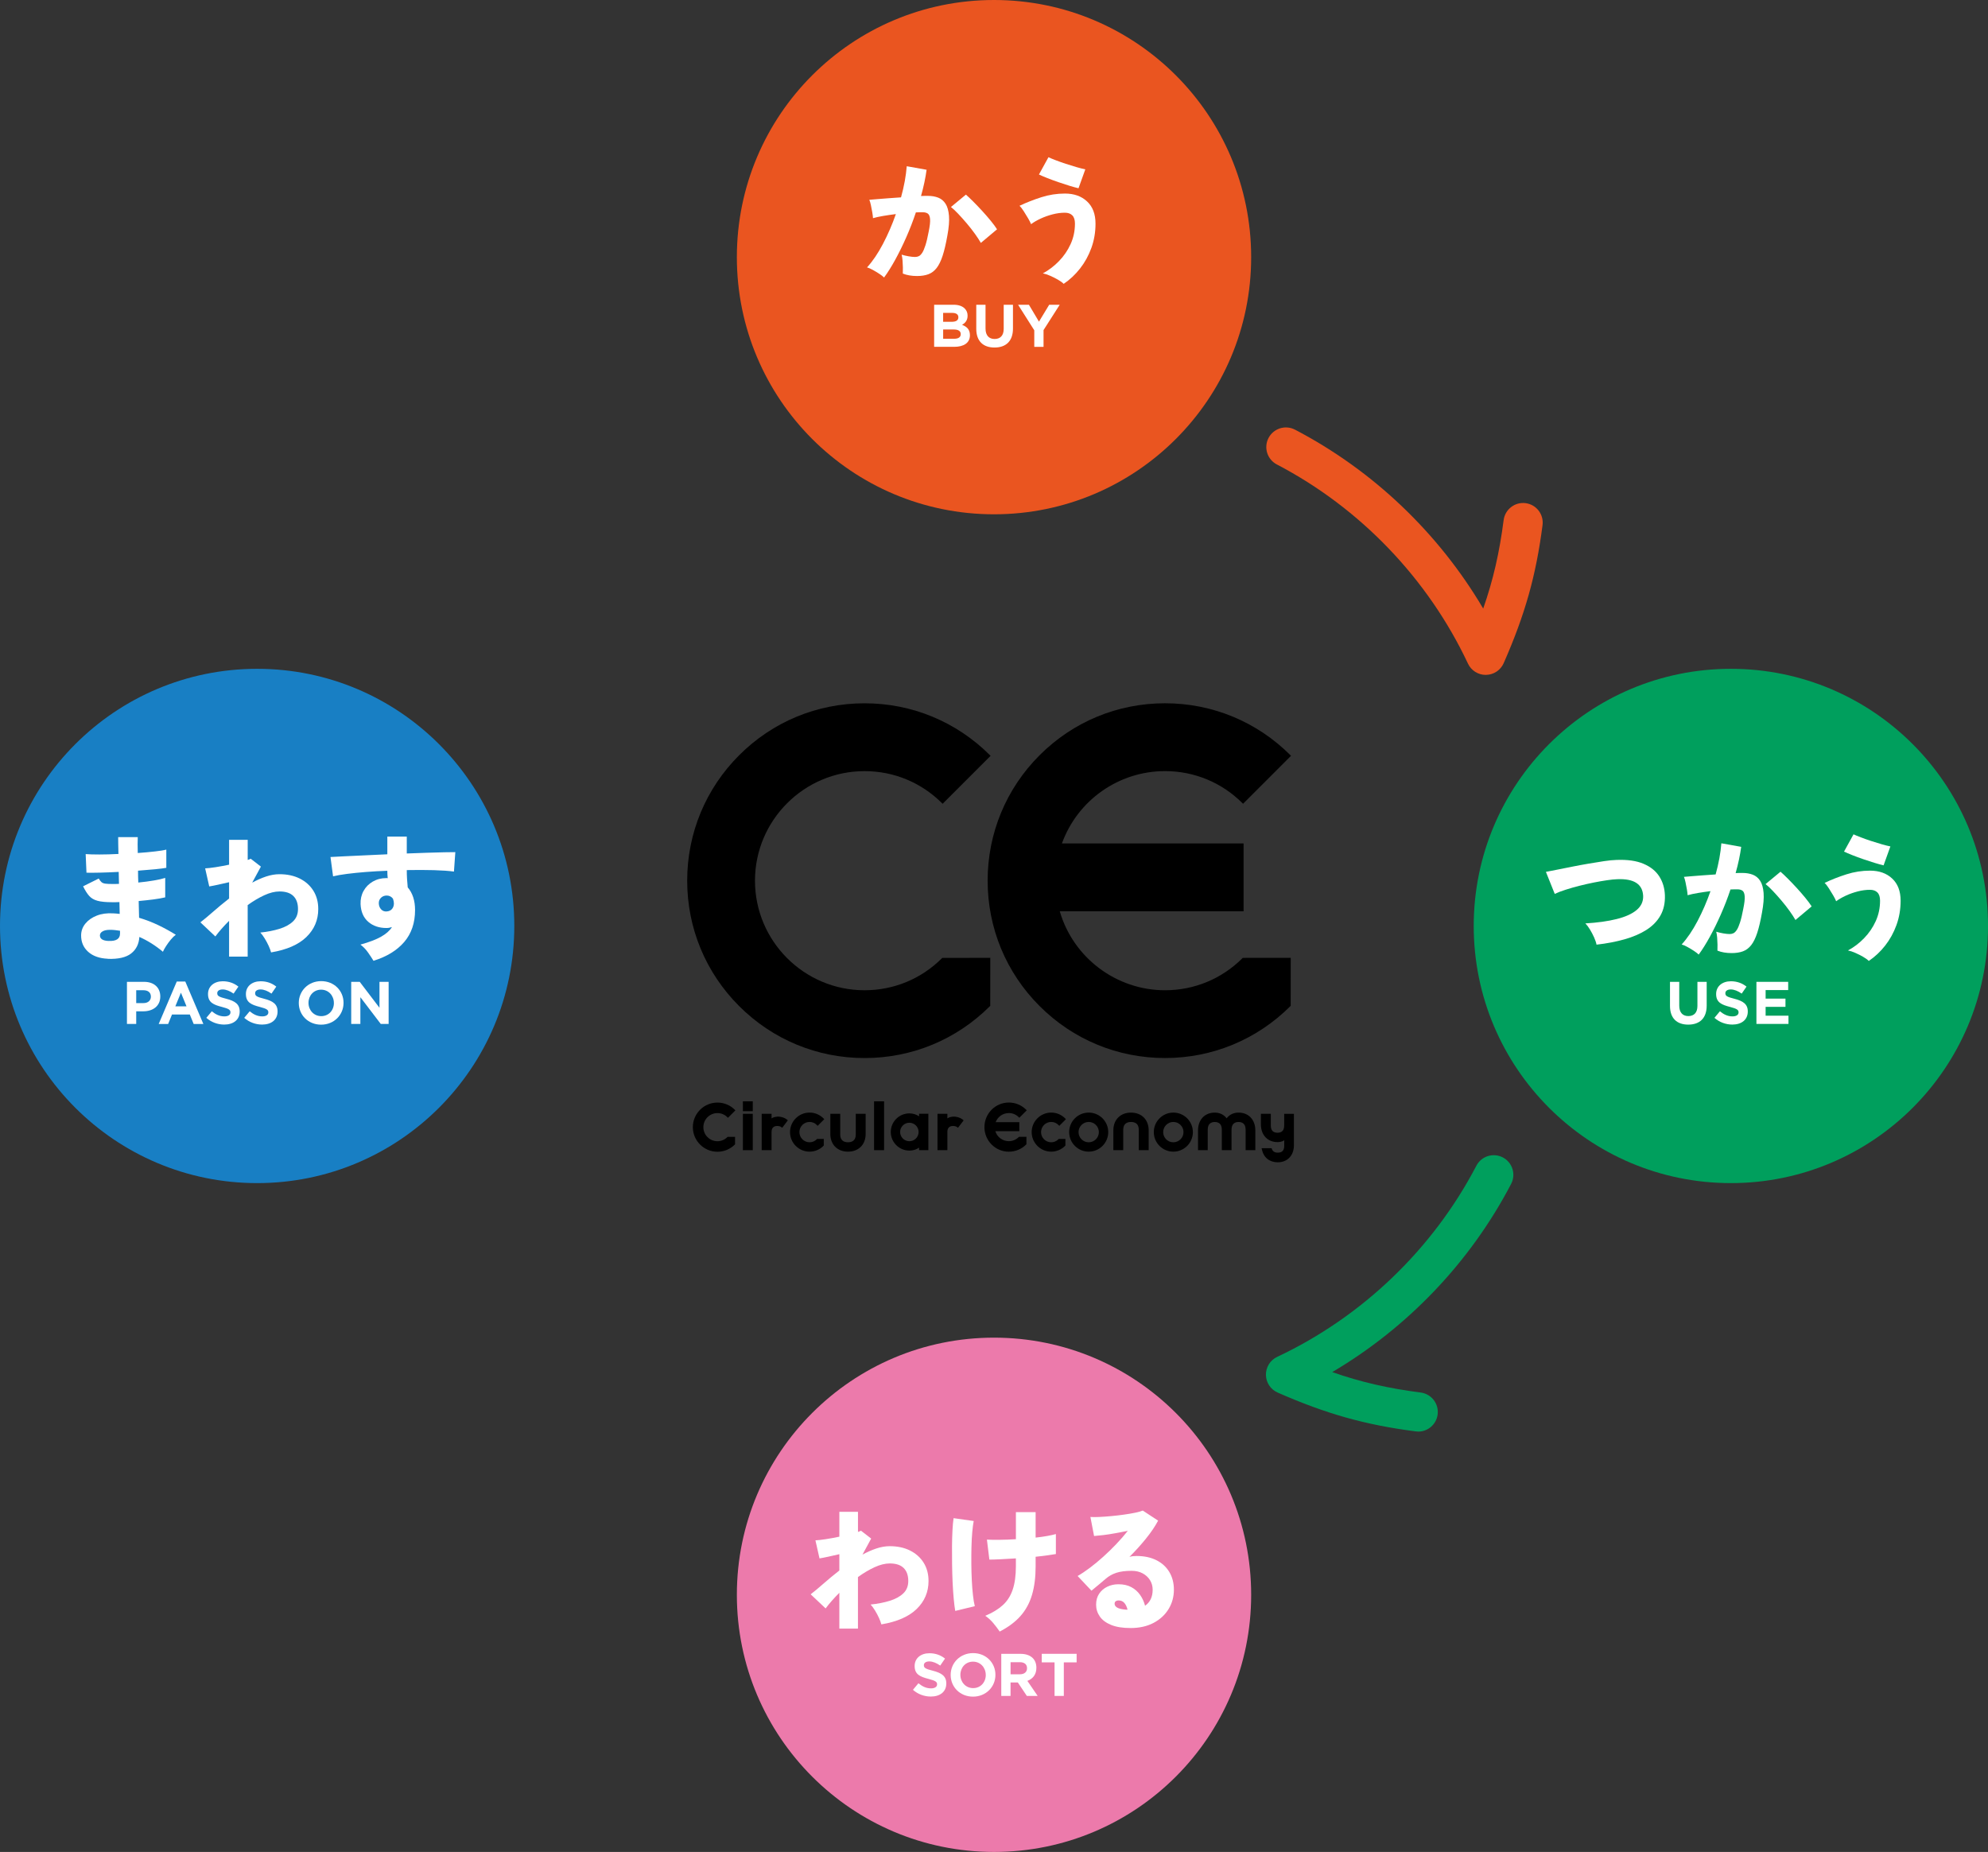 <?xml version="1.0" encoding="UTF-8"?>
<svg id="_レイヤー_2" data-name="レイヤー 2" xmlns="http://www.w3.org/2000/svg" viewBox="0 0 886.19 825.55">
  <rect x="0" y="0" width="886.19" height="825.55" fill="#333333" stroke="none"/>
  <defs>
    <style>
      .cls-1 {
        fill: #009f5d;
      }

      .cls-2 {
        fill: #187fc4;
      }

      .cls-3 {
        fill: #ea5520;
      }

      .cls-4 {
        fill: #fff;
      }

      .cls-5 {
        fill: #ec7aab;
      }
    </style>
  </defs>
  <g id="_レイヤー_1-2" data-name="レイヤー 1">
    <g>
      <g>
        <g>
          <path d="M419.93,427.12c-9.22,9.22-21.49,14.31-34.54,14.31-26.93,0-48.84-21.91-48.84-48.84s21.91-48.84,48.84-48.84c13.05,0,25.31,5.08,34.54,14.3l.26.26,21.38-21.38-.26-.26c-14.93-14.93-34.79-23.16-55.91-23.16s-40.98,8.22-55.91,23.16c-14.93,14.93-23.16,34.79-23.16,55.91s8.22,40.98,23.16,55.91c14.93,14.93,34.79,23.16,55.91,23.16s40.98-8.22,55.91-23.16l.11-.11.02-21.4-21.4.02-.11.11Z"/>
          <path d="M553.86,427.12c-9.22,9.22-21.49,14.31-34.54,14.31-21.67,0-40.89-14.45-46.91-35.21h81.94v-30.23h-80.98c6.97-19.31,25.37-32.25,45.95-32.25,13.05,0,25.31,5.08,34.54,14.3l.26.26,21.38-21.38-.26-.26c-14.93-14.93-34.79-23.16-55.91-23.16s-40.98,8.22-55.91,23.16c-14.93,14.93-23.16,34.79-23.16,55.91s8.22,40.98,23.16,55.91c14.93,14.93,34.79,23.16,55.91,23.16s40.98-8.22,55.91-23.16l.11-.11.02-21.4-21.4.02-.11.11Z"/>
        </g>
        <g>
          <path d="M319.81,496.19c1.67,0,3.25.65,4.43,1.84l.26.26,3.32-3.32-.26-.26c-2.07-2.07-4.82-3.21-7.75-3.21-6.04,0-10.96,4.92-10.96,10.96s4.92,10.96,10.96,10.96c2.93,0,5.68-1.14,7.75-3.21l.11-.11v-3.32s-3.32,0-3.32,0l-.11.11c-1.18,1.18-2.76,1.84-4.43,1.84-3.46,0-6.27-2.81-6.27-6.27s2.81-6.27,6.27-6.27Z"/>
          <path d="M409.69,497.64c-1.18-.84-2.7-1.32-4.32-1.32-4.57,0-8.29,3.72-8.29,8.29s3.72,8.29,8.29,8.29c1.62,0,3.14-.47,4.32-1.32v1.14h4.15v-16.23h-4.15v1.14ZM405.37,508.73c-2.27,0-4.12-1.85-4.12-4.12s1.85-4.12,4.12-4.12,4.12,1.85,4.12,4.12-1.85,4.12-4.12,4.12Z"/>
          <rect x="389.63" y="490.94" width="4.47" height="21.78"/>
          <rect x="331.16" y="496.51" width="4.4" height="16.21"/>
          <rect x="331.16" y="490.94" width="4.4" height="4.4"/>
          <path d="M360.88,500.14c1.21,0,2.35.47,3.2,1.33l.4.4,2.96-2.96-.4-.4c-1.65-1.65-3.83-2.55-6.16-2.55-4.8,0-8.71,3.91-8.71,8.71s3.91,8.71,8.71,8.71c2.33,0,4.52-.91,6.16-2.55l.17-.17v-2.96s-2.96,0-2.96,0l-.17.17c-.86.86-1.99,1.33-3.2,1.33-2.5,0-4.53-2.03-4.53-4.53s2.03-4.53,4.53-4.53Z"/>
          <path d="M346.33,497.79c-.96.09-1.73.33-2.39.76v-2.04h-4.4v16.21h4.4v-8.2c0-2.33,1.71-2.59,2.44-2.59.44,0,.82.03,1.27.18.17.06.26.1.35.15.09.05.18.11.36.22l.34.23,2.5-3.29-.31-.27c-1.08-.93-3.03-1.52-4.55-1.38Z"/>
          <path d="M424.7,497.78h0c-.96.09-1.73.33-2.39.76v-2.04h-4.4v16.22h4.4v-8.2c0-2.34,1.7-2.59,2.44-2.59.44,0,.82.03,1.27.18.17.06.25.1.34.15.09.05.18.11.36.23l.34.23,2.5-3.29-.31-.27c-1.08-.93-3.04-1.52-4.55-1.38Z"/>
          <path d="M381.48,505.72c0,2.87-1.89,3.47-3.47,3.47s-3.47-.6-3.47-3.47v-9.21h-4.4v9c0,4.71,3.16,7.87,7.87,7.87s7.87-3.16,7.87-7.87v-9h-4.4v9.21Z"/>
          <path d="M449.69,496.17c1.67,0,3.25.65,4.43,1.84l.26.26,3.32-3.32-.26-.26c-2.07-2.07-4.82-3.21-7.75-3.21-5.99,0-10.86,4.92-10.86,10.96s4.87,10.96,10.86,10.96c2.93,0,5.68-1.14,7.75-3.21l.11-.11v-3.32s-3.32,0-3.32,0l-.11.11c-1.18,1.18-2.76,1.84-4.43,1.84-2.76,0-5.21-1.83-6-4.46h10.69v-4.01h-10.55c.92-2.44,3.25-4.06,5.86-4.06Z"/>
          <path d="M485.31,495.96c-4.8,0-8.71,3.91-8.71,8.71s3.91,8.71,8.71,8.71,8.71-3.91,8.71-8.71-3.91-8.71-8.71-8.71ZM489.84,504.67c0,2.5-2.03,4.53-4.53,4.53s-4.53-2.03-4.53-4.53,2.03-4.53,4.53-4.53,4.53,2.03,4.53,4.53Z"/>
          <path d="M523.04,495.96c-4.8,0-8.71,3.91-8.71,8.71s3.91,8.71,8.71,8.71,8.71-3.91,8.71-8.71-3.91-8.71-8.71-8.71ZM527.57,504.67c0,2.5-2.03,4.53-4.53,4.53s-4.53-2.03-4.53-4.53,2.03-4.53,4.53-4.53,4.53,2.03,4.53,4.53Z"/>
          <path d="M468.6,500.14c1.21,0,2.35.47,3.2,1.33l.4.4,2.96-2.96-.4-.4c-1.65-1.65-3.83-2.55-6.16-2.55-4.8,0-8.71,3.91-8.71,8.71s3.91,8.71,8.71,8.71c2.33,0,4.52-.91,6.16-2.55l.17-.17v-2.96s-2.96,0-2.96,0l-.17.17c-.86.86-1.99,1.33-3.2,1.33-2.5,0-4.53-2.03-4.53-4.53s2.03-4.53,4.53-4.53Z"/>
          <path d="M552.1,495.97c-2.26,0-4.09.93-5.3,2.55-1.21-1.62-3.04-2.55-5.3-2.55-4.46,0-7.46,3.2-7.46,7.95v8.79h4.33v-9.16c0-2.8,1.71-3.39,3.14-3.39s3.14.59,3.14,3.39v9.16h4.33v-9.16c0-2.8,1.71-3.39,3.14-3.39s3.14.59,3.14,3.39v9.16h4.33v-8.79c0-4.76-3-7.95-7.46-7.95Z"/>
          <path d="M504.17,495.97c-4.71,0-7.87,3.16-7.87,7.87v8.87h4.4v-9.09c0-2.87,1.89-3.47,3.47-3.47s3.47.6,3.47,3.47v9.09h4.4v-8.87c0-4.71-3.16-7.87-7.87-7.87Z"/>
          <path d="M576.35,496.52h-3.9v5.19c0,2.17-.98,3.23-2.98,3.23s-2.98-1.06-2.98-3.23v-5.2h-4.42v4.72c0,4.72,2.98,7.89,7.41,7.89,1.04,0,1.92-.2,2.62-.59.07-.04.21-.14.37-.27v2.54c0,2.03-.94,3.02-2.88,3.02-1.38,0-2.25-.55-2.65-1.7l-.1-.29h-4.45l.11.52c.75,3.61,3.4,5.77,7.09,5.77,4.3,0,7.2-3.04,7.2-7.57v-14.03h-.42Z"/>
        </g>
      </g>
      <path class="cls-3" d="M662.29,300.85c-3.39,0-6.47-1.95-7.91-5.02-17.82-37.89-48.08-69.42-85.2-88.79-4.28-2.23-5.94-7.52-3.71-11.8,2.24-4.28,7.51-5.94,11.8-3.71,34.77,18.14,64.02,46.06,83.9,79.75,4.48-12.82,7.23-24.94,9.11-39.44.62-4.79,5.02-8.17,9.79-7.55,4.79.62,8.17,5,7.55,9.79-2.92,22.57-7.78,39.82-17.32,61.53-1.38,3.14-4.46,5.18-7.89,5.23h-.11Z"/>
      <path class="cls-1" d="M632.2,638.15c-.38,0-.75-.02-1.13-.07-22.57-2.92-39.82-7.78-61.53-17.31-3.14-1.38-5.18-4.46-5.23-7.89-.04-3.43,1.92-6.57,5.02-8.02,37.89-17.82,69.42-48.08,88.79-85.2,2.23-4.28,7.51-5.94,11.79-3.71,4.28,2.23,5.94,7.52,3.71,11.8-18.14,34.77-46.06,64.02-79.75,83.9,12.81,4.48,24.94,7.23,39.44,9.11,4.79.62,8.17,5,7.55,9.79-.57,4.41-4.33,7.62-8.66,7.62Z"/>
      <circle class="cls-3" cx="443.1" cy="114.63" r="114.63"/>
      <g>
        <g>
          <path class="cls-4" d="M416.4,135.85h8.72c2.14,0,3.83.59,4.91,1.66.86.86,1.29,1.9,1.29,3.19v.05c0,2.12-1.13,3.3-2.47,4.05,2.17.83,3.51,2.09,3.51,4.61v.05c0,3.43-2.79,5.15-7.02,5.15h-8.93v-18.77ZM427.21,141.41c0-1.23-.97-1.93-2.71-1.93h-4.08v3.97h3.81c1.82,0,2.98-.59,2.98-1.98v-.05ZM425.2,146.88h-4.77v4.13h4.91c1.82,0,2.92-.64,2.92-2.04v-.05c0-1.26-.94-2.04-3.06-2.04Z"/>
          <path class="cls-4" d="M435.19,146.58v-10.73h4.13v10.62c0,3.06,1.53,4.64,4.05,4.64s4.05-1.53,4.05-4.51v-10.75h4.13v10.59c0,5.69-3.19,8.48-8.23,8.48s-8.13-2.82-8.13-8.34Z"/>
          <path class="cls-4" d="M461.04,147.22l-7.21-11.37h4.83l4.48,7.53,4.56-7.53h4.69l-7.21,11.29v7.48h-4.13v-7.4Z"/>
        </g>
        <g>
          <path class="cls-4" d="M394.08,123.69c-.49-.49-1.19-1.03-2.12-1.64-.93-.61-1.89-1.18-2.88-1.73-.99-.55-1.85-.92-2.58-1.12,2.51-2.75,4.87-6.23,7.09-10.46,2.22-4.22,4.14-8.66,5.76-13.31-1.94.24-3.81.52-5.61.82-1.8.3-3.32.64-4.58,1-.04-.69-.15-1.56-.33-2.64-.18-1.07-.38-2.12-.61-3.15-.22-1.03-.45-1.83-.7-2.4.89-.08,2.08-.18,3.58-.3,1.49-.12,3.16-.25,5-.39,1.84-.14,3.69-.27,5.55-.39.69-2.47,1.24-4.87,1.67-7.21.42-2.34.72-4.57.88-6.67l8.85,1.58c-.49,3.64-1.31,7.54-2.49,11.7.65-.04,1.22-.06,1.73-.06h1.37c1.7,0,3.22.26,4.58.79,1.35.53,2.44,1.43,3.27,2.73.83,1.29,1.33,3.08,1.52,5.37.18,2.28-.05,5.18-.7,8.7-.65,3.68-1.35,6.7-2.12,9.06-.77,2.36-1.67,4.2-2.7,5.52-1.03,1.31-2.25,2.23-3.67,2.76-1.41.52-3.09.79-5.03.79-2.42,0-4.55-.36-6.36-1.09.04-.77.05-1.67.03-2.7-.02-1.03-.07-2.06-.15-3.09-.08-1.03-.22-1.91-.42-2.64.93.28,1.96.53,3.09.73,1.13.2,2.1.3,2.91.3.61,0,1.16-.12,1.67-.36.5-.24,1-.73,1.48-1.45.49-.73.97-1.84,1.45-3.33.49-1.49.97-3.52,1.45-6.06.53-2.55.74-4.44.64-5.67-.1-1.23-.43-2.05-1-2.46-.57-.4-1.31-.6-2.24-.6h-1.39c-.53,0-1.09.02-1.7.06-1.25,3.76-2.68,7.45-4.27,11.06-1.6,3.62-3.24,6.97-4.94,10.06-1.7,3.09-3.35,5.73-4.97,7.91ZM437.24,108.29c-.61-1.09-1.47-2.41-2.58-3.97-1.11-1.56-2.34-3.13-3.7-4.73-1.35-1.6-2.66-3.05-3.91-4.37-1.25-1.31-2.3-2.29-3.15-2.94l6.67-5.52c.85.73,1.92,1.74,3.21,3.03,1.29,1.29,2.63,2.69,4,4.18,1.37,1.5,2.66,2.97,3.85,4.43,1.19,1.45,2.13,2.73,2.82,3.82l-7.21,6.06Z"/>
          <path class="cls-4" d="M474.16,126.53c-.61-.61-1.45-1.22-2.55-1.85-1.09-.63-2.23-1.2-3.43-1.73-1.19-.53-2.29-.89-3.3-1.09,2.63-1.41,5.02-3.23,7.18-5.46,2.16-2.22,3.89-4.75,5.18-7.58,1.29-2.83,1.94-5.88,1.94-9.15,0-1.66-.39-2.88-1.18-3.67-.79-.79-1.89-1.18-3.3-1.18-1.78,0-3.61.24-5.48.73-1.88.49-3.65,1.11-5.3,1.88-1.66.77-3.09,1.6-4.31,2.49-.24-.65-.68-1.51-1.3-2.58-.63-1.07-1.28-2.14-1.97-3.21-.69-1.07-1.31-1.87-1.88-2.39,3.07-1.46,6.32-2.73,9.73-3.82,3.41-1.09,6.92-1.64,10.52-1.64,4.08,0,7.38,1.17,9.88,3.52,2.51,2.34,3.76,5.64,3.76,9.88,0,3.84-.62,7.46-1.85,10.85-1.23,3.39-2.91,6.45-5.03,9.15-2.12,2.71-4.56,4.99-7.3,6.85ZM480.77,83.92c-1.05-.24-2.37-.61-3.97-1.09-1.6-.49-3.27-1.03-5.03-1.64-1.76-.61-3.4-1.21-4.94-1.82-1.54-.61-2.77-1.13-3.7-1.58l4.24-7.7c.77.36,1.84.81,3.21,1.33,1.37.53,2.89,1.06,4.55,1.61,1.66.54,3.25,1.04,4.79,1.48,1.54.44,2.83.77,3.88.97l-3.03,8.43Z"/>
        </g>
      </g>
      <circle class="cls-5" cx="443.1" cy="710.92" r="114.63"/>
      <circle class="cls-1" cx="771.57" cy="412.77" r="114.63"/>
      <circle class="cls-2" cx="114.63" cy="412.77" r="114.63"/>
      <g>
        <g>
          <path class="cls-4" d="M56.59,437.68h7.67c4.48,0,7.19,2.65,7.19,6.49v.05c0,4.34-3.38,6.6-7.59,6.6h-3.14v5.63h-4.13v-18.77ZM63.99,447.15c2.06,0,3.27-1.23,3.27-2.84v-.05c0-1.85-1.29-2.84-3.35-2.84h-3.19v5.74h3.27Z"/>
          <path class="cls-4" d="M78.79,437.55h3.81l8.05,18.91h-4.32l-1.72-4.21h-7.94l-1.72,4.21h-4.21l8.05-18.91ZM83.14,448.6l-2.49-6.09-2.49,6.09h4.99Z"/>
          <path class="cls-4" d="M91.98,453.72l2.44-2.92c1.69,1.4,3.46,2.28,5.6,2.28,1.69,0,2.71-.67,2.71-1.77v-.05c0-1.05-.64-1.58-3.78-2.39-3.78-.97-6.22-2.01-6.22-5.74v-.05c0-3.41,2.73-5.66,6.57-5.66,2.74,0,5.07.86,6.97,2.39l-2.14,3.11c-1.66-1.15-3.3-1.85-4.88-1.85s-2.41.72-2.41,1.64v.05c0,1.23.8,1.64,4.05,2.47,3.81.99,5.95,2.36,5.95,5.63v.05c0,3.73-2.84,5.82-6.89,5.82-2.84,0-5.71-.99-7.97-3Z"/>
          <path class="cls-4" d="M108.87,453.72l2.44-2.92c1.69,1.4,3.46,2.28,5.6,2.28,1.69,0,2.71-.67,2.71-1.77v-.05c0-1.05-.64-1.58-3.78-2.39-3.78-.97-6.22-2.01-6.22-5.74v-.05c0-3.41,2.73-5.66,6.57-5.66,2.74,0,5.07.86,6.97,2.39l-2.14,3.11c-1.66-1.15-3.3-1.85-4.88-1.85s-2.41.72-2.41,1.64v.05c0,1.23.8,1.64,4.05,2.47,3.81.99,5.95,2.36,5.95,5.63v.05c0,3.73-2.84,5.82-6.89,5.82-2.84,0-5.71-.99-7.97-3Z"/>
          <path class="cls-4" d="M133.19,447.12v-.05c0-5.34,4.21-9.71,10-9.71s9.95,4.32,9.95,9.65v.05c0,5.34-4.21,9.71-10,9.71s-9.95-4.32-9.95-9.66ZM148.83,447.12v-.05c0-3.22-2.36-5.9-5.68-5.9s-5.63,2.63-5.63,5.85v.05c0,3.22,2.36,5.9,5.69,5.9s5.63-2.63,5.63-5.85Z"/>
          <path class="cls-4" d="M156.55,437.68h3.81l8.8,11.56v-11.56h4.08v18.77h-3.51l-9.09-11.93v11.93h-4.08v-18.77Z"/>
        </g>
        <g>
          <path class="cls-4" d="M48.1,427.39c-3.76-.16-6.7-1.2-8.82-3.12-2.12-1.92-3.16-4.39-3.12-7.42.04-1.94.69-3.67,1.94-5.18,1.25-1.52,2.94-2.69,5.06-3.52,2.12-.83,4.54-1.16,7.24-1,.49.04.98.07,1.48.09.5.02,1,.07,1.48.15l-.12-5.27c-.57.04-1.12.06-1.67.06h-1.67c-2.75,0-4.9-.21-6.46-.64-1.56-.42-2.79-1.15-3.7-2.18-.91-1.03-1.81-2.45-2.7-4.27l6.97-3.46c.4.69.81,1.21,1.21,1.58s.98.6,1.73.7c.75.1,1.79.15,3.12.15h1.45c.49,0,.99-.02,1.52-.06l-.12-5.33c-2.99.16-5.78.27-8.37.33-2.59.06-4.59.07-6,.03l-.36-8.3c1.41.12,3.44.18,6.09.18s5.49-.08,8.52-.24c-.04-1.49-.07-2.88-.09-4.15-.02-1.27-.03-2.4-.03-3.36h8.73c-.08,1.86-.08,4.22,0,7.09,2.83-.2,5.4-.43,7.7-.7,2.3-.26,3.98-.53,5.03-.82v8.12c-1.05.2-2.72.42-5,.64-2.28.22-4.82.43-7.61.64,0,.89,0,1.77.03,2.64.02.87.05,1.75.09,2.64,2.47-.24,4.77-.55,6.91-.91,2.14-.36,3.84-.75,5.09-1.15v8.67c-1.54.36-3.32.68-5.37.94-2.04.26-4.19.49-6.46.7l.18,7.46c2.99.89,5.85,1.99,8.58,3.3,2.73,1.31,5.32,2.74,7.79,4.27-.73.53-1.48,1.25-2.24,2.18-.77.93-1.47,1.88-2.09,2.85-.63.97-1.1,1.82-1.42,2.55-3.27-2.75-6.77-4.95-10.49-6.61-.2,3.15-1.42,5.61-3.67,7.37-2.24,1.76-5.71,2.56-10.4,2.4ZM48.35,419.45c3.43.16,5.15-.93,5.15-3.27v-1.27c-.77-.12-1.52-.22-2.24-.3-.73-.08-1.45-.12-2.18-.12-1.46,0-2.58.23-3.36.7-.79.46-1.18,1.06-1.18,1.79,0,1.54,1.27,2.36,3.82,2.48Z"/>
          <path class="cls-4" d="M102.12,426.42v-15.94c-2.47,2.47-4.51,4.79-6.12,6.97l-6.67-6.3c1.53-1.17,3.4-2.73,5.61-4.67,2.2-1.94,4.6-3.92,7.18-5.94v-7.27c-1.74.4-3.39.78-4.97,1.12-1.58.34-2.87.6-3.88.76l-1.82-8.06c1.09-.04,2.62-.21,4.58-.51,1.96-.3,3.99-.68,6.09-1.12v-11.09h8.3v8.97c.65-.2,1.09-.38,1.33-.55l4.55,3.52-3.88,7.15c2.06-1.13,4.12-2.04,6.18-2.73,2.06-.69,4.06-1.03,6-1.03,3.43,0,6.45.65,9.03,1.94,2.58,1.29,4.61,3.1,6.06,5.42,1.45,2.33,2.18,5.04,2.18,8.16,0,4.89-1.76,9.04-5.27,12.46-3.52,3.42-8.77,5.71-15.76,6.88-.2-.81-.56-1.77-1.06-2.88-.51-1.11-1.09-2.21-1.76-3.3-.67-1.09-1.32-1.98-1.97-2.67,3.15-.32,6-.88,8.55-1.67,2.55-.79,4.56-1.89,6.03-3.31,1.48-1.41,2.21-3.25,2.21-5.52,0-2.51-.69-4.44-2.06-5.79-1.37-1.35-3.43-2.03-6.18-2.03-2.1,0-4.38.57-6.82,1.7-2.45,1.13-4.9,2.59-7.37,4.37v22.97h-8.3Z"/>
          <path class="cls-4" d="M166.49,428.3c-.6-1.01-1.4-2.22-2.39-3.64-.99-1.41-2.13-2.61-3.43-3.58,3.92-1.09,6.99-2.26,9.21-3.52,2.22-1.25,3.84-2.69,4.85-4.3-.41.12-.8.22-1.18.3s-.8.12-1.24.12c-3.32,0-6.03-.92-8.15-2.76-2.12-1.84-3.26-4.45-3.43-7.85-.08-2.18.36-4.15,1.33-5.91.97-1.76,2.34-3.15,4.12-4.18,1.78-1.03,3.8-1.55,6.06-1.55h.3c.12,0,.22.02.3.06-.12-1.05-.18-2.16-.18-3.33-3.27.12-6.45.3-9.52.54-3.07.24-5.87.53-8.4.85-2.53.32-4.62.69-6.27,1.09l-1.15-8.61c1.29-.08,3.23-.18,5.82-.3,2.59-.12,5.58-.26,8.97-.42,3.39-.16,6.91-.32,10.55-.49v-7.88h8.67v7.52c3.23-.12,6.28-.23,9.15-.33,2.87-.1,5.4-.17,7.58-.21,2.18-.04,3.82-.06,4.91-.06l-.61,8.67c-2.22-.32-5.2-.53-8.94-.64-3.74-.1-7.77-.11-12.09-.03,0,1.33.04,2.66.12,3.97.08,1.31.18,2.56.3,3.73,2.18,2.55,3.27,5.92,3.27,10.12,0,5.74-1.62,10.49-4.85,14.25-3.23,3.76-7.8,6.55-13.7,8.37ZM172.37,406.3c1.05-.08,1.85-.46,2.4-1.12.54-.67.82-1.48.82-2.46,0-.6-.14-1.31-.42-2.12-.73-.93-1.66-1.39-2.79-1.39-1.01,0-1.86.33-2.55,1-.69.67-1.01,1.51-.97,2.51.04,1.05.38,1.93,1.03,2.64.65.71,1.48,1.02,2.49.94Z"/>
        </g>
      </g>
      <g>
        <g>
          <path class="cls-4" d="M744.43,448.41v-10.73h4.13v10.62c0,3.06,1.53,4.64,4.05,4.64s4.05-1.53,4.05-4.51v-10.75h4.13v10.59c0,5.69-3.19,8.48-8.23,8.48s-8.13-2.82-8.13-8.34Z"/>
          <path class="cls-4" d="M764.25,453.72l2.44-2.92c1.69,1.4,3.46,2.28,5.6,2.28,1.69,0,2.71-.67,2.71-1.77v-.05c0-1.05-.64-1.58-3.78-2.39-3.78-.97-6.22-2.01-6.22-5.74v-.05c0-3.41,2.73-5.66,6.57-5.66,2.74,0,5.07.86,6.97,2.39l-2.14,3.11c-1.66-1.15-3.3-1.85-4.88-1.85s-2.41.72-2.41,1.64v.05c0,1.23.8,1.64,4.05,2.47,3.81.99,5.95,2.36,5.95,5.63v.05c0,3.73-2.84,5.82-6.89,5.82-2.84,0-5.71-.99-7.97-3Z"/>
          <path class="cls-4" d="M782.96,437.68h14.16v3.67h-10.06v3.81h8.85v3.67h-8.85v3.94h10.19v3.67h-14.29v-18.77Z"/>
        </g>
        <g>
          <path class="cls-4" d="M711.68,421.09c-.16-.89-.52-1.95-1.06-3.18-.55-1.23-1.17-2.42-1.88-3.58-.71-1.15-1.38-2.05-2.03-2.7,5.41-.32,10.06-.97,13.94-1.94,3.88-.97,6.84-2.3,8.88-4,2.04-1.7,3.02-3.8,2.94-6.3-.24-5.29-4.1-7.78-11.58-7.46-1.21.04-2.73.19-4.55.46-1.82.26-3.79.61-5.91,1.03-2.12.42-4.25.91-6.4,1.45-2.14.54-4.16,1.12-6.06,1.73-1.9.6-3.54,1.23-4.91,1.88l-3.94-9.82c1.29-.24,2.95-.57,4.97-.97,2.02-.4,4.24-.85,6.67-1.33,2.43-.49,4.87-.94,7.34-1.36,2.47-.42,4.78-.8,6.94-1.12,2.16-.32,3.99-.5,5.49-.54,4.89-.2,8.91.36,12.06,1.7,3.15,1.33,5.51,3.21,7.06,5.64,1.56,2.43,2.39,5.21,2.51,8.37.12,3.48-.54,6.49-1.97,9.03-1.43,2.55-3.52,4.69-6.24,6.43-2.73,1.74-5.98,3.14-9.76,4.21-3.78,1.07-7.95,1.87-12.52,2.39Z"/>
          <path class="cls-4" d="M757.21,425.51c-.49-.49-1.19-1.03-2.12-1.64-.93-.61-1.89-1.18-2.88-1.73-.99-.55-1.85-.92-2.58-1.12,2.51-2.75,4.87-6.23,7.09-10.46,2.22-4.22,4.14-8.66,5.76-13.31-1.94.24-3.81.52-5.61.82-1.8.3-3.32.64-4.58,1-.04-.69-.15-1.56-.33-2.64-.18-1.07-.38-2.12-.61-3.15-.22-1.03-.45-1.83-.7-2.4.89-.08,2.08-.18,3.58-.3,1.49-.12,3.16-.25,5-.39,1.84-.14,3.69-.27,5.55-.39.69-2.47,1.24-4.87,1.67-7.21.42-2.34.72-4.57.88-6.67l8.85,1.58c-.49,3.64-1.31,7.54-2.49,11.7.65-.04,1.22-.06,1.73-.06h1.37c1.7,0,3.22.26,4.58.79,1.35.53,2.44,1.43,3.27,2.73.83,1.29,1.33,3.08,1.52,5.37s-.05,5.18-.7,8.7c-.65,3.68-1.35,6.7-2.12,9.06-.77,2.36-1.67,4.2-2.7,5.52-1.03,1.31-2.25,2.23-3.67,2.76-1.41.52-3.09.79-5.03.79-2.42,0-4.55-.36-6.36-1.09.04-.77.05-1.67.03-2.7-.02-1.03-.07-2.06-.15-3.09-.08-1.03-.22-1.91-.42-2.64.93.28,1.96.53,3.09.73,1.13.2,2.1.3,2.91.3.61,0,1.16-.12,1.67-.36.5-.24,1-.73,1.48-1.45.49-.73.97-1.84,1.45-3.33.49-1.49.97-3.52,1.45-6.06.53-2.55.74-4.44.64-5.67s-.43-2.05-1-2.46c-.57-.4-1.31-.6-2.24-.6h-1.39c-.53,0-1.09.02-1.7.06-1.25,3.76-2.68,7.45-4.27,11.06-1.6,3.62-3.24,6.97-4.94,10.06-1.7,3.09-3.35,5.73-4.97,7.91ZM800.37,410.12c-.61-1.09-1.47-2.41-2.58-3.97-1.11-1.56-2.34-3.13-3.7-4.73-1.35-1.6-2.66-3.05-3.91-4.37-1.25-1.31-2.3-2.29-3.15-2.94l6.67-5.52c.85.73,1.92,1.74,3.21,3.03,1.29,1.29,2.63,2.69,4,4.18,1.37,1.5,2.66,2.97,3.85,4.43,1.19,1.45,2.13,2.73,2.82,3.82l-7.21,6.06Z"/>
          <path class="cls-4" d="M833.05,428.36c-.61-.61-1.45-1.22-2.55-1.85-1.09-.63-2.23-1.2-3.43-1.73-1.19-.53-2.29-.89-3.3-1.09,2.63-1.41,5.02-3.23,7.18-5.46,2.16-2.22,3.89-4.75,5.18-7.58,1.29-2.83,1.94-5.88,1.94-9.15,0-1.66-.39-2.88-1.18-3.67-.79-.79-1.89-1.18-3.3-1.18-1.78,0-3.61.24-5.48.73-1.88.49-3.65,1.11-5.3,1.88-1.66.77-3.09,1.6-4.31,2.49-.24-.65-.68-1.51-1.3-2.58-.63-1.07-1.28-2.14-1.97-3.21-.69-1.07-1.31-1.87-1.88-2.39,3.07-1.46,6.32-2.73,9.73-3.82,3.41-1.09,6.92-1.64,10.52-1.64,4.08,0,7.38,1.17,9.88,3.52,2.51,2.34,3.76,5.64,3.76,9.88,0,3.84-.62,7.46-1.85,10.85s-2.91,6.45-5.03,9.15c-2.12,2.71-4.56,4.99-7.3,6.85ZM839.65,385.75c-1.05-.24-2.37-.61-3.97-1.09-1.6-.49-3.27-1.03-5.03-1.64-1.76-.61-3.4-1.21-4.94-1.82-1.54-.61-2.77-1.13-3.7-1.58l4.24-7.7c.77.36,1.84.81,3.21,1.33,1.37.53,2.89,1.06,4.55,1.61,1.66.54,3.25,1.04,4.79,1.48,1.54.44,2.83.77,3.88.97l-3.03,8.43Z"/>
        </g>
      </g>
      <g>
        <g>
          <path class="cls-4" d="M406.97,753.27l2.44-2.92c1.69,1.4,3.46,2.28,5.6,2.28,1.69,0,2.71-.67,2.71-1.77v-.05c0-1.05-.64-1.58-3.78-2.39-3.78-.97-6.22-2.01-6.22-5.74v-.05c0-3.41,2.73-5.66,6.57-5.66,2.74,0,5.07.86,6.97,2.39l-2.14,3.11c-1.66-1.15-3.3-1.85-4.88-1.85s-2.41.72-2.41,1.64v.05c0,1.23.8,1.64,4.05,2.47,3.81.99,5.95,2.36,5.95,5.63v.05c0,3.73-2.84,5.82-6.89,5.82-2.84,0-5.71-.99-7.97-3Z"/>
          <path class="cls-4" d="M423.78,746.67v-.05c0-5.34,4.21-9.71,10-9.71s9.95,4.32,9.95,9.65v.05c0,5.34-4.21,9.71-10,9.71s-9.95-4.32-9.95-9.66ZM439.42,746.67v-.05c0-3.22-2.36-5.9-5.68-5.9s-5.63,2.63-5.63,5.85v.05c0,3.22,2.36,5.9,5.69,5.9s5.63-2.63,5.63-5.85Z"/>
          <path class="cls-4" d="M446.33,737.24h8.58c2.39,0,4.24.67,5.47,1.9,1.04,1.04,1.61,2.52,1.61,4.29v.05c0,3.03-1.64,4.93-4.02,5.82l4.59,6.7h-4.83l-4.02-6.01h-3.24v6.01h-4.13v-18.77ZM454.65,746.35c2.01,0,3.17-1.07,3.17-2.66v-.05c0-1.77-1.23-2.68-3.24-2.68h-4.1v5.39h4.18Z"/>
          <path class="cls-4" d="M470.09,741.04h-5.71v-3.81h15.55v3.81h-5.71v14.96h-4.13v-14.96Z"/>
        </g>
        <g>
          <path class="cls-4" d="M374.16,725.97v-15.94c-2.47,2.47-4.51,4.79-6.12,6.97l-6.67-6.3c1.53-1.17,3.4-2.73,5.61-4.67,2.2-1.94,4.6-3.92,7.18-5.94v-7.27c-1.74.4-3.39.78-4.97,1.12-1.58.34-2.87.6-3.88.76l-1.82-8.06c1.09-.04,2.62-.21,4.58-.51,1.96-.3,3.99-.68,6.09-1.12v-11.09h8.3v8.97c.65-.2,1.09-.38,1.33-.55l4.55,3.52-3.88,7.15c2.06-1.13,4.12-2.04,6.18-2.73,2.06-.69,4.06-1.03,6-1.03,3.43,0,6.45.65,9.03,1.94,2.58,1.29,4.61,3.1,6.06,5.42,1.45,2.33,2.18,5.04,2.18,8.16,0,4.89-1.76,9.04-5.27,12.46-3.52,3.42-8.77,5.71-15.76,6.88-.2-.81-.56-1.77-1.06-2.88-.51-1.11-1.09-2.21-1.76-3.3-.67-1.09-1.32-1.98-1.97-2.67,3.15-.32,6-.88,8.55-1.67,2.55-.79,4.56-1.89,6.03-3.31,1.48-1.41,2.21-3.25,2.21-5.52,0-2.51-.69-4.44-2.06-5.79-1.37-1.35-3.43-2.03-6.18-2.03-2.1,0-4.38.57-6.82,1.7-2.45,1.13-4.9,2.59-7.37,4.37v22.97h-8.3Z"/>
          <path class="cls-4" d="M425.81,718.09c-.24-1.41-.47-3.2-.67-5.37-.2-2.16-.36-4.57-.49-7.21-.12-2.65-.2-5.37-.24-8.15-.04-2.79-.05-5.5-.03-8.12.02-2.63.09-5.02.21-7.18.12-2.16.28-3.93.49-5.3l8.97,1.27c-.24,1.25-.46,2.88-.64,4.88-.18,2-.3,4.21-.36,6.64-.06,2.42-.08,4.92-.06,7.49.02,2.57.09,5.05.21,7.46.12,2.4.29,4.61.52,6.61.22,2,.49,3.63.82,4.88l-8.73,2.12ZM445.64,727.31c-.89-1.29-1.86-2.57-2.91-3.82-1.05-1.25-2.22-2.32-3.52-3.21,3.19-1.34,5.79-2.91,7.79-4.73,2-1.82,3.48-4.12,4.42-6.91.95-2.79,1.43-6.26,1.43-10.43v-3.52c-2.47.16-4.76.29-6.88.39-2.12.1-3.77.15-4.94.15l-1.09-8.91c1.41.08,3.27.11,5.58.09,2.3-.02,4.75-.11,7.34-.27v-12.06h8.79v11.34c1.9-.2,3.64-.44,5.21-.73,1.58-.28,2.85-.57,3.82-.85v8.91c-.89.16-2.12.35-3.7.57-1.58.22-3.35.44-5.33.64v4.24c0,4.85-.53,9.09-1.61,12.73-1.07,3.64-2.78,6.78-5.12,9.43-2.34,2.65-5.44,4.96-9.27,6.94Z"/>
          <path class="cls-4" d="M503.89,725.73c-3.48,0-6.35-.46-8.61-1.39-2.26-.93-3.94-2.18-5.03-3.76-1.09-1.58-1.64-3.33-1.64-5.27s.46-3.52,1.36-4.88c.91-1.35,2.12-2.39,3.64-3.12,1.52-.73,3.16-1.09,4.94-1.09,2.26,0,4.19.43,5.79,1.3,1.6.87,2.9,2.03,3.91,3.49,1.01,1.45,1.74,3.05,2.18,4.79,2.26-1.58,3.39-3.96,3.39-7.15,0-1.53-.38-2.94-1.15-4.21-.77-1.27-1.86-2.29-3.27-3.06-1.41-.77-3.07-1.15-4.97-1.15-2.71,0-4.97.29-6.79.88-1.82.59-3.44,1.51-4.85,2.76-.77.65-1.74,1.47-2.91,2.46-1.17.99-2.28,1.91-3.33,2.76l-6.18-6.55c1.7-.97,3.53-2.19,5.49-3.67,1.96-1.47,3.95-3.12,5.97-4.94,2.02-1.82,3.96-3.71,5.82-5.67,1.86-1.96,3.56-3.91,5.09-5.85-1.82.36-3.67.72-5.55,1.06-1.88.35-3.65.62-5.3.82-1.66.2-3.05.34-4.18.42l-1.64-8.49c1.05.08,2.4.08,4.06,0,1.66-.08,3.45-.21,5.37-.39,1.92-.18,3.81-.4,5.67-.67,1.86-.26,3.52-.55,4.97-.85,1.45-.3,2.55-.62,3.27-.94l6.85,4.49c-1.37,2.58-3.19,5.27-5.46,8.06-2.26,2.79-4.71,5.5-7.34,8.12.45-.16.94-.27,1.49-.33.54-.06,1.1-.09,1.67-.09,3.43,0,6.4.63,8.88,1.88,2.49,1.25,4.41,3.01,5.76,5.27,1.35,2.26,2.03,4.89,2.03,7.88,0,3.15-.79,6.02-2.36,8.61-1.58,2.59-3.81,4.65-6.7,6.18-2.89,1.53-6.33,2.3-10.34,2.3ZM501.89,717.55h.73c-.28-1.21-.75-2.2-1.39-2.97-.65-.77-1.54-1.15-2.67-1.15-.4,0-.79.11-1.15.33-.36.22-.55.62-.55,1.18,0,.65.37,1.2,1.12,1.67.75.46,2.05.78,3.91.94Z"/>
        </g>
      </g>
    </g>
  </g>
</svg>